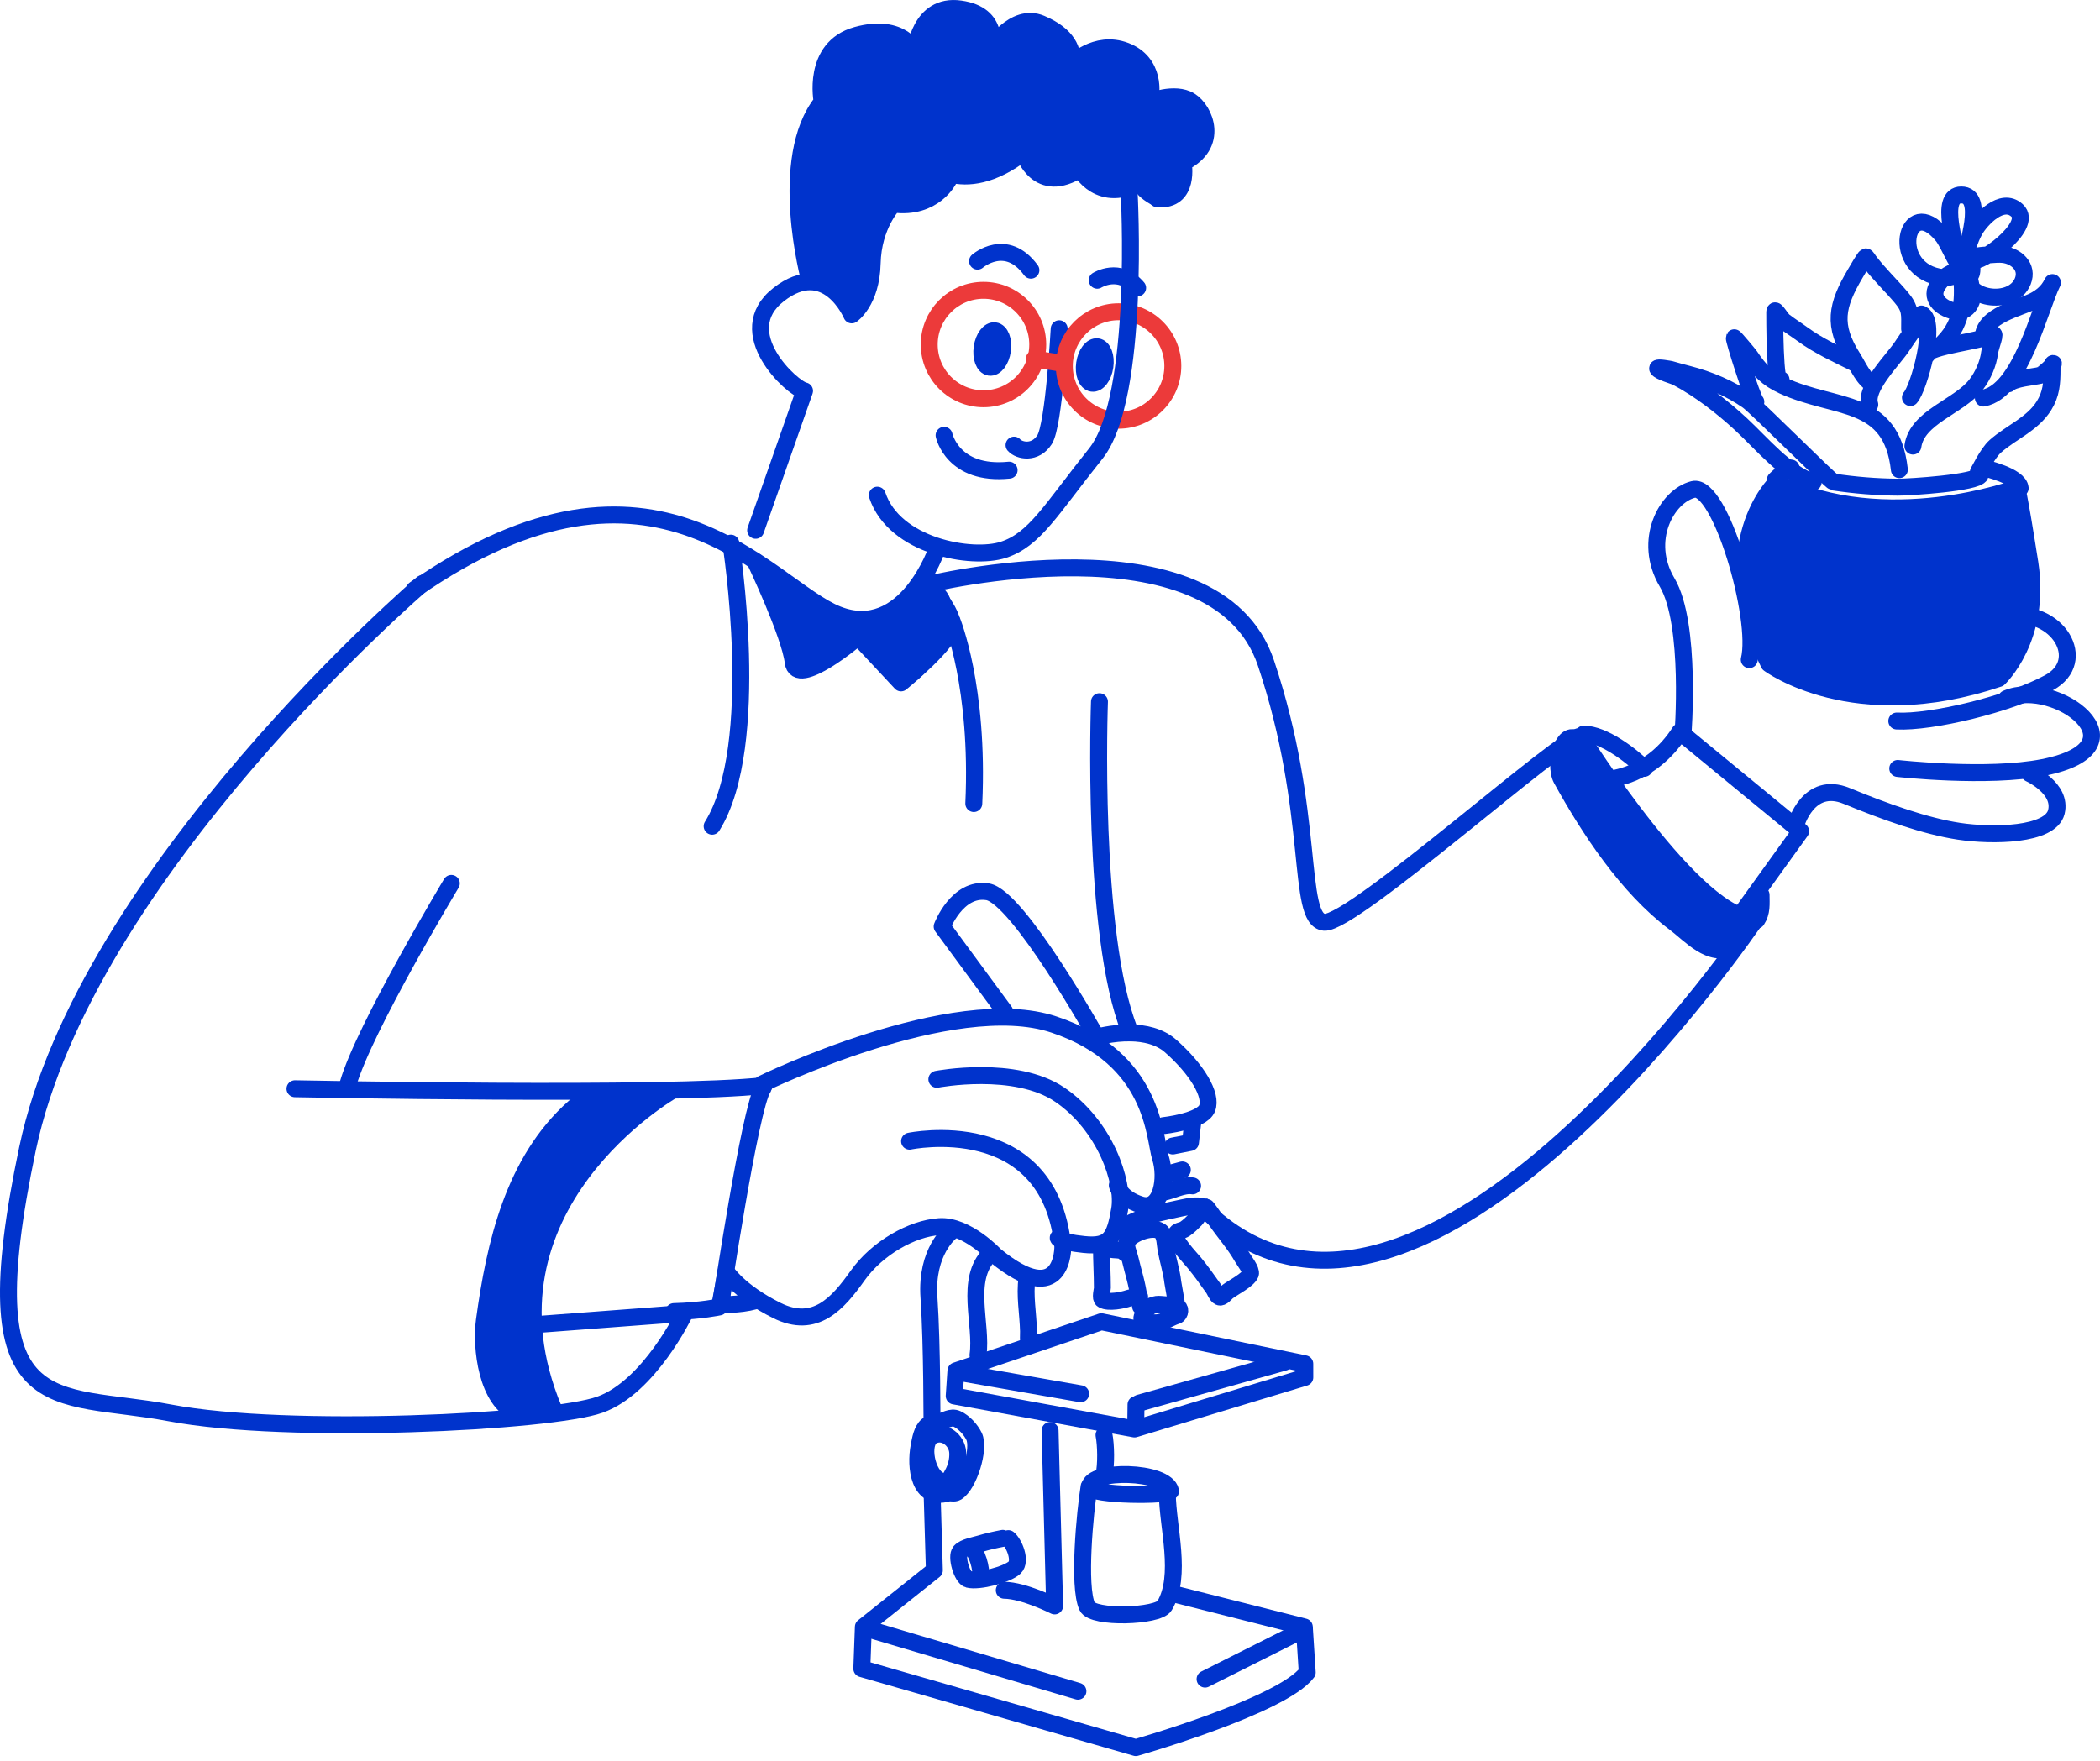 <?xml version="1.0" encoding="UTF-8"?> <svg xmlns="http://www.w3.org/2000/svg" width="248" height="208" viewBox="0 0 248 208" fill="none"><path d="M125.086 38.834C125.086 38.834 124.471 50.189 123.364 51.928C122.257 53.667 120.358 53.267 119.756 52.58" stroke="#0033CC" stroke-width="2" stroke-miterlimit="10" stroke-linecap="round" stroke-linejoin="round"></path><path d="M109.738 40.699C109.738 37.16 112.606 34.292 116.145 34.292C119.683 34.292 122.552 37.16 122.552 40.699C122.552 44.237 119.683 47.105 116.145 47.105C112.606 47.105 109.738 44.237 109.738 40.699Z" stroke="#EC3A3A" stroke-width="2" stroke-miterlimit="10" stroke-linecap="round" stroke-linejoin="round"></path><path d="M125.691 43.233C125.691 39.695 128.56 36.826 132.098 36.826C135.636 36.826 138.505 39.695 138.505 43.233C138.505 46.771 135.636 49.64 132.098 49.64C128.56 49.64 125.691 46.771 125.691 43.233Z" stroke="#EC3A3A" stroke-width="2" stroke-miterlimit="10" stroke-linecap="round" stroke-linejoin="round"></path><path d="M122.145 42.399L125.623 42.949" stroke="#EC3A3A" stroke-width="2" stroke-miterlimit="10" stroke-linecap="round" stroke-linejoin="round"></path><path d="M128.09 42.945C128.262 41.755 128.938 40.869 129.6 40.965C130.261 41.06 130.658 42.102 130.485 43.292C130.313 44.481 129.637 45.367 128.976 45.271C128.314 45.176 127.917 44.134 128.09 42.945Z" fill="#0033CC" stroke="#0033CC" stroke-width="2" stroke-miterlimit="10" stroke-linecap="round" stroke-linejoin="round"></path><path d="M115.986 41.055C116.158 39.866 116.834 38.979 117.496 39.076C118.157 39.171 118.554 40.213 118.382 41.402C118.21 42.591 117.534 43.477 116.872 43.382C116.211 43.286 115.814 42.244 115.986 41.055Z" fill="#0033CC" stroke="#0033CC" stroke-width="2" stroke-miterlimit="10" stroke-linecap="round" stroke-linejoin="round"></path><path d="M111.493 51.422C111.493 51.422 112.502 56.21 119.173 55.539" stroke="#0033CC" stroke-width="2" stroke-miterlimit="10" stroke-linecap="round" stroke-linejoin="round"></path><path d="M129.575 33.104C129.575 33.104 132.196 31.456 134.349 34.006" stroke="#0033CC" stroke-width="2" stroke-miterlimit="10" stroke-linecap="round" stroke-linejoin="round"></path><path d="M115.444 30.849C115.444 30.849 118.815 27.917 121.745 31.915" stroke="#0033CC" stroke-width="2" stroke-miterlimit="10" stroke-linecap="round" stroke-linejoin="round"></path><path d="M133.342 22.615C133.342 22.615 134.717 46.937 129.402 53.585C124.086 60.233 122.215 63.739 118.487 64.951C114.759 66.163 105.632 64.555 103.606 58.494" stroke="#0033CC" stroke-width="2" stroke-miterlimit="10" stroke-linecap="round" stroke-linejoin="round"></path><path d="M112.061 21.169C112.061 21.169 110.348 24.746 105.507 24.111C105.507 24.111 103.103 26.591 102.999 31.114C102.894 35.637 100.587 37.195 100.587 37.195C100.587 37.195 97.677 30.335 91.958 34.794C86.239 39.254 93.609 45.932 95.013 46.172L89.238 62.645" stroke="#0033CC" stroke-width="2" stroke-miterlimit="10" stroke-linecap="round" stroke-linejoin="round"></path><path d="M110.672 64.797C110.672 64.797 106.97 75.77 98.903 72.585C90.837 69.4 77.607 49.705 48.967 69.624" stroke="#0033CC" stroke-width="2" stroke-miterlimit="10" stroke-linecap="round" stroke-linejoin="round"></path><path d="M95.61 33.091C95.61 33.091 91.706 18.778 97.097 12.024C97.097 12.024 95.796 5.642 101.187 4.155C106.577 2.668 108.064 6.076 108.064 6.076C108.064 6.076 108.56 0.375 113.393 1.057C118.226 1.738 117.049 5.766 117.049 5.766C117.049 5.766 119.714 1.428 122.936 2.792C126.158 4.155 126.777 6.014 126.591 7.563C126.591 7.563 129.38 4.65 132.912 6.014C136.443 7.377 136.071 11.095 135.7 12.024C135.7 12.024 138.736 10.785 140.533 11.9C142.33 13.015 144.003 17.105 139.728 19.212C139.728 19.212 140.595 23.797 136.692 23.488" stroke="#0033CC" stroke-width="2" stroke-miterlimit="10" stroke-linecap="round" stroke-linejoin="round"></path><path d="M109.238 18.851C109.238 18.851 113.451 23.746 120.887 17.984" stroke="#0033CC" stroke-width="2" stroke-miterlimit="10" stroke-linecap="round" stroke-linejoin="round"></path><path d="M120.914 18.135C120.914 18.135 122.544 23.192 127.563 19.971C127.563 19.971 129.793 24.37 134.998 21.334C134.998 21.334 134.092 21.95 136.407 23.278" stroke="#0033CC" stroke-width="2" stroke-miterlimit="10" stroke-linecap="round" stroke-linejoin="round"></path><path d="M89.172 66.283C89.172 66.283 93.287 74.948 93.67 78.207C94.054 81.466 101.338 75.236 101.338 75.236L106.406 80.668C106.406 80.668 112.504 75.715 112.456 73.798C112.408 71.881 109.15 68.526 109.15 68.526" stroke="#0033CC" stroke-width="2" stroke-miterlimit="10" stroke-linecap="round" stroke-linejoin="round"></path><path d="M86.307 64.16C86.307 64.16 90.091 88.014 84.101 97.599" stroke="#0033CC" stroke-width="2" stroke-miterlimit="10" stroke-linecap="round" stroke-linejoin="round"></path><path d="M112.422 73.334C112.422 73.334 115.636 81.129 115.002 94.92" stroke="#0033CC" stroke-width="2" stroke-miterlimit="10" stroke-linecap="round" stroke-linejoin="round"></path><path d="M49.876 68.936C49.876 68.936 10.128 102.987 3.25 135.695C-3.628 168.403 6.194 164.274 20.097 166.905C33.999 169.537 65.012 168.02 70.851 165.931C76.691 163.843 80.85 155.146 80.85 155.146L63.286 156.472" stroke="#0033CC" stroke-width="2" stroke-miterlimit="10" stroke-linecap="round" stroke-linejoin="round"></path><path d="M79.481 128.766C79.481 128.766 55.39 142.465 65.4 166.513" stroke="#0033CC" stroke-width="2" stroke-miterlimit="10" stroke-linecap="round" stroke-linejoin="round"></path><path d="M85.088 154.226C85.088 154.226 88.586 130.761 90.113 128.532" stroke="#0033CC" stroke-width="2" stroke-miterlimit="10" stroke-linecap="round" stroke-linejoin="round"></path><path d="M84.943 154.388C84.943 154.388 82.828 154.852 79.589 154.934" stroke="#0033CC" stroke-width="2" stroke-miterlimit="10" stroke-linecap="round" stroke-linejoin="round"></path><path d="M53.301 104.352C53.301 104.352 42.996 121.482 41.11 128.022" stroke="#0033CC" stroke-width="2" stroke-miterlimit="10" stroke-linecap="round" stroke-linejoin="round"></path><path d="M34.836 128.61C34.836 128.61 79.059 129.502 90.233 128.235" stroke="#0033CC" stroke-width="2" stroke-miterlimit="10" stroke-linecap="round" stroke-linejoin="round"></path><path d="M90.034 128.02C90.034 128.02 112.541 117.041 124.466 121.025C136.39 125.008 136.291 134.373 137.044 136.748C137.797 139.122 137.203 143.111 134.71 142.316C132.216 141.522 131.948 140.014 131.948 140.014" stroke="#0033CC" stroke-width="2" stroke-miterlimit="10" stroke-linecap="round" stroke-linejoin="round"></path><path d="M110.638 127.492C110.638 127.492 119.888 125.712 125.182 129.33C130.476 132.949 132.791 139.589 132.222 142.892C131.653 146.194 131.08 147.332 127.997 147.005C124.916 146.678 124.971 146.225 124.971 146.225" stroke="#0033CC" stroke-width="2" stroke-miterlimit="10" stroke-linecap="round" stroke-linejoin="round"></path><path d="M107.415 134.804C107.415 134.804 123.882 131.339 125.517 147.223C125.517 147.223 125.673 154.931 117.537 148.313C117.537 148.313 114.171 144.682 110.929 144.899C107.688 145.117 103.593 147.425 101.279 150.687C98.966 153.948 96.269 157.068 91.725 154.796C87.181 152.524 85.753 150.187 85.753 150.187L85.029 154.097C85.029 154.097 87.265 154.203 89.164 153.677" stroke="#0033CC" stroke-width="2" stroke-miterlimit="10" stroke-linecap="round" stroke-linejoin="round"></path><path d="M118.653 119.494L111.264 109.446C111.264 109.446 113.02 104.779 116.624 105.341C120.228 105.902 129.513 122.53 129.513 122.53" stroke="#0033CC" stroke-width="2" stroke-miterlimit="10" stroke-linecap="round" stroke-linejoin="round"></path><path d="M133.519 122.012C135.139 122.043 136.927 122.404 138.243 123.564C141.343 126.294 143.189 129.363 142.551 130.93C141.914 132.496 137.378 132.97 137.378 132.97" stroke="#0033CC" stroke-width="2" stroke-miterlimit="10" stroke-linecap="round" stroke-linejoin="round"></path><path d="M129.443 122.534C129.443 122.534 131.331 121.972 133.526 122.014" stroke="#0033CC" stroke-width="2" stroke-miterlimit="10" stroke-linecap="round" stroke-linejoin="round"></path><path d="M140.896 132.248L140.587 134.957L138.503 135.372" stroke="#0033CC" stroke-width="2" stroke-miterlimit="10" stroke-linecap="round" stroke-linejoin="round"></path><path d="M137.603 138.751L139.629 138.2" stroke="#0033CC" stroke-width="2" stroke-miterlimit="10" stroke-linecap="round" stroke-linejoin="round"></path><path d="M112.292 145.516C112.292 145.516 109.323 147.784 109.706 153.272C110.089 158.76 110.062 168.697 110.062 168.697" stroke="#0033CC" stroke-width="2" stroke-miterlimit="10" stroke-linecap="round" stroke-linejoin="round"></path><path d="M110.081 176.534L110.344 185.497L101.959 192.182L101.777 197.114L134.133 206.437C134.133 206.437 151.424 201.507 154.379 197.559L154.034 192.183L138.31 188.209" stroke="#0033CC" stroke-width="2" stroke-miterlimit="10" stroke-linecap="round" stroke-linejoin="round"></path><path d="M102.205 192.337L127.298 199.78" stroke="#0033CC" stroke-width="2" stroke-miterlimit="10" stroke-linecap="round" stroke-linejoin="round"></path><path d="M142.313 198.348L154.03 192.457" stroke="#0033CC" stroke-width="2" stroke-miterlimit="10" stroke-linecap="round" stroke-linejoin="round"></path><path d="M124.009 168.983L124.547 189.705C124.547 189.705 120.927 187.874 118.6 187.854" stroke="#0033CC" stroke-width="2" stroke-miterlimit="10" stroke-linecap="round" stroke-linejoin="round"></path><path d="M128.616 175.618C128.145 178.562 127.286 187.365 128.386 189.767C129.054 191.226 136.756 190.976 137.525 189.691C139.645 186.148 137.882 180.328 137.857 176.452" stroke="#0033CC" stroke-width="2" stroke-miterlimit="10" stroke-linecap="round" stroke-linejoin="round"></path><path d="M138.239 176.133C137.738 173.686 128.7 173.543 128.684 175.66C128.677 176.702 138.366 176.756 138.239 176.133Z" stroke="#0033CC" stroke-width="2" stroke-miterlimit="10" stroke-linecap="round" stroke-linejoin="round"></path><path d="M130.379 169.514C130.61 170.69 130.659 173.025 130.371 174.26" stroke="#0033CC" stroke-width="2" stroke-miterlimit="10" stroke-linecap="round" stroke-linejoin="round"></path><path d="M130.066 156.132L112.889 161.929L112.687 164.902L133.979 168.8L154.092 162.708L154.089 161.099L130.066 156.132Z" stroke="#0033CC" stroke-width="2" stroke-miterlimit="10" stroke-linecap="round" stroke-linejoin="round"></path><path d="M151.694 160.908L134.551 165.736" stroke="#0033CC" stroke-width="2" stroke-miterlimit="10" stroke-linecap="round" stroke-linejoin="round"></path><path d="M134.124 168.641L134.158 165.919" stroke="#0033CC" stroke-width="2" stroke-miterlimit="10" stroke-linecap="round" stroke-linejoin="round"></path><path d="M113.027 162.084L127.622 164.643" stroke="#0033CC" stroke-width="2" stroke-miterlimit="10" stroke-linecap="round" stroke-linejoin="round"></path><path d="M133.157 146.62C132.879 147.224 133.29 147.981 133.438 148.625C133.788 150.141 134.322 151.727 134.494 153.27C134.51 153.413 134.904 155.304 134.916 155.311C134.916 155.311 135.514 154.613 135.549 154.572C135.821 154.262 136.247 154.151 136.64 154.079C136.964 154.02 138.777 154.315 138.928 154.114C138.978 154.047 138.532 151.702 138.505 151.475C138.35 150.152 137.931 148.864 137.696 147.57C137.585 146.96 137.612 146.11 137.203 145.599C136.437 144.642 133.584 145.688 133.157 146.62Z" stroke="#0033CC" stroke-width="2" stroke-miterlimit="10" stroke-linecap="round" stroke-linejoin="round"></path><path d="M138.853 145.804C138.58 146.553 140.512 148.522 141.053 149.182C141.837 150.141 142.595 151.196 143.304 152.208C143.487 152.47 143.681 153.048 143.973 153.193C144.319 153.366 144.752 152.741 144.994 152.56C145.613 152.096 147.379 151.205 147.668 150.484C147.836 150.064 146.917 148.904 146.718 148.548C145.841 146.99 144.624 145.635 143.621 144.186C143.513 144.028 142.528 142.584 142.425 142.567C142.148 142.521 141.395 143.843 141.194 144.045C140.796 144.442 140.398 144.856 139.927 145.171C139.535 145.432 139.021 145.344 138.853 145.804Z" stroke="#0033CC" stroke-width="2" stroke-miterlimit="10" stroke-linecap="round" stroke-linejoin="round"></path><path d="M130.08 147.342C130.08 148.928 130.186 150.532 130.186 152.128C130.186 152.415 129.902 153.344 130.221 153.536C130.894 153.94 132.62 153.601 133.282 153.36C133.694 153.21 134.185 153.383 134.584 153.184" stroke="#0033CC" stroke-width="2" stroke-miterlimit="10" stroke-linecap="round" stroke-linejoin="round"></path><path d="M131.897 145.375C134.045 143.94 136.374 143.352 138.852 142.843C139.867 142.635 140.815 142.342 141.811 142.483" stroke="#0033CC" stroke-width="2" stroke-miterlimit="10" stroke-linecap="round" stroke-linejoin="round"></path><path d="M110.131 169.609C108.628 170.403 109.447 174.391 111.083 174.924C111.32 175.001 111.541 175.124 111.795 175.018C112.125 174.879 112.31 174.455 112.475 174.161C112.913 173.382 113.151 172.482 113.101 171.577C113.022 170.128 111.486 168.893 110.131 169.609Z" stroke="#0033CC" stroke-width="2" stroke-miterlimit="10" stroke-linecap="round" stroke-linejoin="round"></path><path d="M109.504 168.396C108.87 168.915 108.689 170.064 108.541 170.83C108.07 173.278 108.498 177.344 111.938 176.379C112.284 176.282 112.667 176.474 112.988 176.28C114.405 175.426 115.744 171.136 115.033 169.675C114.636 168.86 113.844 167.995 113.025 167.614C112.302 167.278 111.556 167.858 110.894 167.977C110.254 168.091 110.05 167.949 109.504 168.396Z" stroke="#0033CC" stroke-width="2" stroke-miterlimit="10" stroke-linecap="round" stroke-linejoin="round"></path><path d="M116.885 148.169C113.887 151.166 116.021 156.419 115.498 160.074" stroke="#0033CC" stroke-width="2" stroke-miterlimit="10" stroke-linecap="round" stroke-linejoin="round"></path><path d="M121.287 150.938C120.984 153.052 121.414 155.132 121.462 157.237C121.473 157.734 121.393 158.361 121.55 158.834" stroke="#0033CC" stroke-width="2" stroke-miterlimit="10" stroke-linecap="round" stroke-linejoin="round"></path><path d="M130.637 147.342C131.22 147.746 131.803 147.572 132.42 147.724C132.733 147.802 132.752 148.025 133.005 148.061" stroke="#0033CC" stroke-width="2" stroke-miterlimit="10" stroke-linecap="round" stroke-linejoin="round"></path><path d="M134.924 155.451C134.581 156.135 135.46 156.162 135.952 156.232C137.262 156.42 137.868 155.772 138.986 155.4C139.38 155.268 139.492 154.458 139.005 154.388" stroke="#0033CC" stroke-width="2" stroke-miterlimit="10" stroke-linecap="round" stroke-linejoin="round"></path><path d="M137.442 140.828C138.461 140.656 139.729 139.91 140.837 140.084" stroke="#0033CC" stroke-width="2" stroke-miterlimit="10" stroke-linecap="round" stroke-linejoin="round"></path><path d="M118.421 181.722C117.486 181.902 116.63 182.09 115.713 182.367C115.042 182.571 113.905 182.736 113.4 183.273C112.869 183.839 113.595 186.358 114.348 186.558C115.574 186.883 118.943 186.004 119.822 185.172C120.639 184.4 119.77 182.298 119.086 181.754" stroke="#0033CC" stroke-width="2" stroke-miterlimit="10" stroke-linecap="round" stroke-linejoin="round"></path><path d="M114.619 182.903C115.354 183.058 115.99 185.542 115.777 186.124C115.692 186.358 115.439 186.427 115.266 186.568" stroke="#0033CC" stroke-width="2" stroke-miterlimit="10" stroke-linecap="round" stroke-linejoin="round"></path><path d="M109.208 69.115C109.208 69.115 143.561 60.625 149.501 78.316C155.44 96.007 153.039 108.641 156.391 108.943C159.744 109.244 184.954 86.562 186.666 86.989C186.666 86.989 200.487 109 207.413 108.48C207.413 108.48 168.039 166.903 142.631 143.219" stroke="#0033CC" stroke-width="2" stroke-miterlimit="10" stroke-linecap="round" stroke-linejoin="round"></path><path d="M129.841 82.888C129.841 82.888 128.828 110.34 133.403 121.747" stroke="#0033CC" stroke-width="2" stroke-miterlimit="10" stroke-linecap="round" stroke-linejoin="round"></path><path d="M96.055 32.864C95.372 30.767 95.198 28.554 95.088 26.285C95.041 25.304 94.768 24.308 94.775 23.337C94.794 20.728 95.256 17.771 95.928 15.247C96.259 14.002 97.157 13 97.637 11.846C97.793 11.472 97.53 10.889 97.523 10.504C97.494 8.654 97.8 5.991 99.61 5.015C101.96 3.749 104.176 4.726 106.407 5.532C106.839 5.688 107.29 6.09 107.6 6.405C107.724 6.531 107.979 7.1 108.196 7.062C108.429 7.022 108.656 5.576 108.773 5.32C109.402 3.94 109.51 2.574 111.047 1.941C113.108 1.09 115.656 1.503 116.388 3.752C116.58 4.342 116.693 6.062 117.118 6.448C117.373 6.679 118.04 5.235 118.143 5.088C118.603 4.434 120.204 3.734 120.959 3.556C122.806 3.122 124.725 4.555 125.572 6.016C125.854 6.501 126.239 7.282 126.371 7.839C126.409 8.004 126.279 8.238 126.225 8.385C126.187 8.49 126.039 8.785 126.056 8.675C126.082 8.502 127.06 8.315 127.277 8.101C128.74 6.659 131.631 5.688 133.467 7.203C134.606 8.142 135.136 9.235 135.471 10.658C135.538 10.942 135.212 12.448 135.511 12.493C135.567 12.501 137.736 11.921 138.003 11.858C139.329 11.546 141.186 13.207 141.662 14.364C142.013 15.213 142.101 17.25 141.381 17.916C140.86 18.398 139.88 18.54 139.45 19.014C139.119 19.379 139.396 20.458 139.224 20.935C138.62 22.609 137.734 22.66 136.115 22.738C135.216 22.781 134.721 21.655 134.354 21.023C134.243 20.83 134.12 20.636 134.068 20.412C134.044 20.311 133.99 20.061 133.92 20.138C133.844 20.221 133.81 20.623 133.765 20.745C133.652 21.058 133.13 21.42 132.939 21.63C132.527 22.084 131.44 21.716 130.99 21.59C130.304 21.397 129.328 21.27 128.861 20.639C128.641 20.34 127.853 19.056 127.542 18.927C127.477 18.9 127.086 19.474 126.885 19.522C125.601 19.824 124.715 20.594 123.378 20.193C122.416 19.905 121.086 17.641 120.865 17.608C120.514 17.555 118.227 19.25 117.737 19.535C116.564 20.215 114.327 20.683 113.031 20.215C112.722 20.103 112.418 19.807 112.09 19.758C111.952 19.737 111.899 19.943 111.859 20.039C111.504 20.891 111.317 21.839 110.439 22.348C109.502 22.892 108.266 23.69 107.139 23.744C106.451 23.778 105.321 23.18 104.715 23.506C104.612 23.561 104.195 25.635 104.097 25.936C103.577 27.536 102.95 29.132 102.43 30.732C102.053 31.893 101.899 33.139 101.399 34.235C101.25 34.563 100.285 36.103 100.591 36.258" fill="#0033CC"></path><path d="M96.055 32.864C95.372 30.767 95.198 28.554 95.088 26.285C95.041 25.304 94.768 24.308 94.775 23.337C94.794 20.728 95.256 17.771 95.928 15.247C96.259 14.002 97.157 13 97.637 11.846C97.793 11.472 97.53 10.889 97.523 10.504C97.494 8.654 97.8 5.991 99.61 5.015C101.96 3.749 104.176 4.726 106.407 5.532C106.839 5.688 107.29 6.09 107.6 6.405C107.724 6.531 107.979 7.1 108.196 7.062C108.429 7.022 108.656 5.576 108.773 5.32C109.402 3.94 109.51 2.574 111.047 1.941C113.108 1.09 115.656 1.503 116.388 3.752C116.58 4.342 116.693 6.062 117.118 6.448C117.373 6.679 118.04 5.235 118.143 5.088C118.603 4.434 120.204 3.734 120.959 3.556C122.806 3.122 124.725 4.555 125.572 6.016C125.854 6.501 126.239 7.282 126.371 7.839C126.409 8.004 126.279 8.238 126.225 8.385C126.187 8.49 126.039 8.785 126.056 8.675C126.082 8.502 127.06 8.315 127.277 8.101C128.74 6.659 131.631 5.688 133.467 7.203C134.606 8.142 135.136 9.235 135.471 10.658C135.538 10.942 135.212 12.448 135.511 12.493C135.567 12.501 137.736 11.921 138.003 11.858C139.329 11.546 141.186 13.207 141.662 14.364C142.013 15.213 142.101 17.25 141.381 17.916C140.86 18.398 139.88 18.54 139.45 19.014C139.119 19.379 139.396 20.458 139.224 20.935C138.62 22.609 137.734 22.66 136.115 22.738C135.216 22.781 134.721 21.655 134.354 21.023C134.243 20.83 134.12 20.636 134.068 20.412C134.044 20.311 133.99 20.061 133.92 20.138C133.844 20.221 133.81 20.623 133.765 20.745C133.652 21.058 133.13 21.42 132.939 21.63C132.527 22.084 131.44 21.716 130.99 21.59C130.304 21.397 129.328 21.27 128.861 20.639C128.641 20.34 127.853 19.056 127.542 18.927C127.477 18.9 127.086 19.474 126.885 19.522C125.601 19.824 124.715 20.594 123.378 20.193C122.416 19.905 121.086 17.641 120.865 17.608C120.514 17.555 118.227 19.25 117.737 19.535C116.564 20.215 114.327 20.683 113.031 20.215C112.722 20.103 112.418 19.807 112.09 19.758C111.952 19.737 111.899 19.943 111.859 20.039C111.504 20.891 111.317 21.839 110.439 22.348C109.502 22.892 108.266 23.69 107.139 23.744C106.451 23.778 105.321 23.18 104.715 23.506C104.612 23.561 104.195 25.635 104.097 25.936C103.577 27.536 102.95 29.132 102.43 30.732C102.053 31.893 101.899 33.139 101.399 34.235C101.25 34.563 100.285 36.103 100.591 36.258" stroke="#0033CC" stroke-width="2" stroke-miterlimit="10" stroke-linecap="round" stroke-linejoin="round"></path><path d="M78.553 129.14C78.65 128.441 77.906 128.908 77.574 129.061C74.14 130.634 70.975 128.003 67.824 130.796C60.613 137.187 58.442 147.01 57.204 155.997C56.772 159.13 57.477 165.582 61.086 166.923C61.606 167.116 64.158 166.967 64.372 166.221C64.611 165.384 62.199 161.791 62.078 160.517C61.561 155.032 61.353 149.023 63.775 143.817C65.739 139.596 68.5 136.014 71.685 132.702C72.014 132.359 76.034 130.197 76.04 130.224C76.147 130.8 72.871 132.845 72.388 133.184C68.644 135.808 66.105 139.183 63.918 143.177C61.241 148.068 61.196 154.535 61.582 159.734C61.723 161.641 62.627 163.413 63.542 165.062C63.718 165.38 64.07 166.015 64.07 166.015C64.07 166.015 63.618 165.39 63.372 165.094C62.464 163.997 62.434 162.534 62.036 161.226C61.284 158.755 61.146 155.316 61.501 152.74C62.319 146.803 63.997 138.298 68.494 133.912C69.221 133.203 70.342 132.723 70.918 131.882" fill="#0033CC"></path><path d="M78.553 129.14C78.65 128.441 77.906 128.908 77.574 129.061C74.14 130.634 70.975 128.003 67.824 130.796C60.613 137.187 58.442 147.01 57.204 155.997C56.772 159.13 57.477 165.582 61.086 166.923C61.606 167.116 64.158 166.967 64.372 166.221C64.611 165.384 62.199 161.791 62.078 160.517C61.561 155.032 61.353 149.023 63.775 143.817C65.739 139.596 68.5 136.014 71.685 132.702C72.014 132.359 76.034 130.197 76.04 130.224C76.147 130.8 72.871 132.845 72.388 133.184C68.644 135.808 66.105 139.183 63.918 143.177C61.241 148.068 61.196 154.535 61.582 159.734C61.723 161.641 62.627 163.413 63.542 165.062C63.718 165.38 64.07 166.015 64.07 166.015C64.07 166.015 63.618 165.39 63.372 165.094C62.464 163.997 62.434 162.534 62.036 161.226C61.284 158.755 61.146 155.316 61.501 152.74C62.319 146.803 63.997 138.298 68.494 133.912C69.221 133.203 70.342 132.723 70.918 131.882" stroke="#0033CC" stroke-width="2" stroke-miterlimit="10" stroke-linecap="round" stroke-linejoin="round"></path><path d="M72.903 130.89C70.482 132.26 68.577 134.76 66.876 136.883C66.681 137.128 64.634 140.393 64.737 140.393C64.847 140.394 64.927 140.28 65.009 140.208C65.104 140.127 65.18 140.027 65.266 139.936C65.351 139.846 65.444 139.763 65.522 139.666C66.829 138.033 68.524 136.672 69.995 135.213C70.2 135.01 70.336 134.408 70.575 134.569C70.714 134.663 70.209 135.128 70.165 135.18C69.261 136.247 68.281 137.322 67.499 138.484C65.563 141.363 63.355 144.577 62.699 148.036C61.886 152.328 61.821 156.864 62.662 161.16C62.957 162.669 64.061 163.973 64.48 165.486C64.596 165.904 65.683 166.443 65.258 166.527C64.63 166.649 63.955 166.078 63.322 166.111C58.488 166.359 58.469 162.717 58.184 158.592C57.766 152.537 61.528 139.463 66.017 135.196" fill="#0033CC"></path><path d="M72.903 130.89C70.482 132.26 68.577 134.76 66.876 136.883C66.681 137.128 64.634 140.393 64.737 140.393C64.847 140.394 64.927 140.28 65.009 140.208C65.104 140.127 65.18 140.027 65.266 139.936C65.351 139.846 65.444 139.763 65.522 139.666C66.829 138.033 68.524 136.672 69.995 135.213C70.2 135.01 70.336 134.408 70.575 134.569C70.714 134.663 70.209 135.128 70.165 135.18C69.261 136.247 68.281 137.322 67.499 138.484C65.563 141.363 63.355 144.577 62.699 148.036C61.886 152.328 61.821 156.864 62.662 161.16C62.957 162.669 64.061 163.973 64.48 165.486C64.596 165.904 65.683 166.443 65.258 166.527C64.63 166.649 63.955 166.078 63.322 166.111C58.488 166.359 58.469 162.717 58.184 158.592C57.766 152.537 61.528 139.463 66.017 135.196" stroke="#0033CC" stroke-width="2" stroke-miterlimit="10" stroke-linecap="round" stroke-linejoin="round"></path><path d="M90.233 67.73C92.088 69.517 92.978 73.581 93.85 76.043C93.956 76.342 94.425 78.827 94.747 78.776C96.901 78.427 99.112 75.153 101.52 74.764C101.535 74.761 106.637 79.059 106.759 79.293C106.807 79.385 106.882 80.029 107.088 79.921C109.671 78.569 114.159 70.923 109.405 69.436C108.637 69.195 105.639 72.475 104.817 72.905C102.769 73.977 101.032 72.911 98.927 73.252" fill="#0033CC"></path><path d="M90.233 67.73C92.088 69.517 92.978 73.581 93.85 76.043C93.956 76.342 94.425 78.827 94.747 78.776C96.901 78.427 99.112 75.153 101.52 74.764C101.535 74.761 106.637 79.059 106.759 79.293C106.807 79.385 106.882 80.029 107.088 79.921C109.671 78.569 114.159 70.923 109.405 69.436C108.637 69.195 105.639 72.475 104.817 72.905C102.769 73.977 101.032 72.911 98.927 73.252" stroke="#0033CC" stroke-width="2" stroke-miterlimit="10" stroke-linecap="round" stroke-linejoin="round"></path><path d="M190.045 92.019C190.045 92.019 194.945 91.799 198.38 86.451L212.646 98.187L205.374 108.288" stroke="#0033CC" stroke-width="2" stroke-miterlimit="10" stroke-linecap="round" stroke-linejoin="round"></path><path d="M198.74 86.934C198.74 86.934 199.797 73.722 196.875 68.792C193.953 63.862 196.795 58.615 199.963 57.819C203.131 57.024 207.8 73.025 206.58 77.923" stroke="#0033CC" stroke-width="2" stroke-miterlimit="10" stroke-linecap="round" stroke-linejoin="round"></path><path d="M207.029 74.611C207.029 74.611 217.552 80.823 223.347 78.907C229.143 76.993 231.219 73.606 237.123 72.735C243.028 71.864 246.703 78.079 241.989 80.64C237.274 83.202 228.036 85.384 224.002 85.172" stroke="#0033CC" stroke-width="2" stroke-miterlimit="10" stroke-linecap="round" stroke-linejoin="round"></path><path d="M236.962 82.523C242.764 80.045 253.755 88.199 241.299 90.658C234.705 91.96 224.116 90.777 224.116 90.777" stroke="#0033CC" stroke-width="2" stroke-miterlimit="10" stroke-linecap="round" stroke-linejoin="round"></path><path d="M239.698 91.38C239.698 91.38 243.536 93.117 242.846 95.913C242.157 98.71 235.284 98.79 231.339 98.194C227.395 97.597 222.68 95.913 218.097 94.025C213.513 92.138 212.071 97.471 212.071 97.471" stroke="#0033CC" stroke-width="2" stroke-miterlimit="10" stroke-linecap="round" stroke-linejoin="round"></path><path d="M209.779 56.995C209.779 56.995 202.052 64.384 208.904 78.415C208.904 78.415 218.893 85.922 236.044 80.148C236.044 80.148 241.112 75.415 239.715 66.499C238.318 57.583 238.15 57.64 238.15 57.64C238.15 57.64 222.749 63.354 209.779 56.995Z" fill="#0033CC" stroke="#0033CC" stroke-width="2" stroke-miterlimit="10" stroke-linecap="round" stroke-linejoin="round"></path><path d="M234.333 55.288C234.333 55.288 238.443 56.202 238.572 57.664L234.333 55.288Z" fill="#0033CC"></path><path d="M234.333 55.288C234.333 55.288 238.443 56.202 238.572 57.664" stroke="#0033CC" stroke-width="2" stroke-miterlimit="10" stroke-linecap="round" stroke-linejoin="round"></path><path d="M209.653 56.683C209.653 56.683 210.476 55.797 211.52 55.288L209.653 56.683Z" fill="#0033CC"></path><path d="M209.653 56.683C209.653 56.683 210.476 55.797 211.52 55.288" stroke="#0033CC" stroke-width="2" stroke-miterlimit="10" stroke-linecap="round" stroke-linejoin="round"></path><path d="M221.159 45.333C220.18 45.007 219.347 43.116 218.837 42.319C216.335 38.409 216.892 36.061 219.082 32.339C219.256 32.041 220.212 30.388 220.344 30.343C220.424 30.317 220.676 30.745 220.711 30.791C221.884 32.356 223.283 33.665 224.54 35.15C225.673 36.489 225.518 37.119 225.518 38.857" stroke="#0033CC" stroke-width="2" stroke-miterlimit="10" stroke-linecap="round" stroke-linejoin="round"></path><path d="M220.814 47.791C220.156 45.815 223.655 42.405 224.614 40.923C225.369 39.755 226.166 38.791 226.806 37.513C226.871 37.383 226.821 37.034 226.951 37.1C228.817 38.032 226.597 45.889 225.612 46.963" stroke="#0033CC" stroke-width="2" stroke-miterlimit="10" stroke-linecap="round" stroke-linejoin="round"></path><path d="M227.587 41.905C227.587 40.913 234.315 40.269 235.283 39.543C235.848 39.119 235.051 40.937 234.967 41.638C234.807 42.957 234.185 44.363 233.384 45.413C231.384 48.033 226.401 49.233 225.907 52.694" stroke="#0033CC" stroke-width="2" stroke-miterlimit="10" stroke-linecap="round" stroke-linejoin="round"></path><path d="M234.2 39.885C234.2 37.251 238.53 36.4 240.216 35.526C241.137 35.047 241.864 34.419 242.334 33.48C242.35 33.447 242.399 33.35 242.383 33.383C240.837 36.474 238.675 46.211 234.224 47.021" stroke="#0033CC" stroke-width="2" stroke-miterlimit="10" stroke-linecap="round" stroke-linejoin="round"></path><path d="M237.196 45.341C237.846 44.691 240.051 44.547 240.922 44.342C241.243 44.267 242.696 42.93 242.48 42.93C242.288 42.93 242.335 43.662 242.335 43.709C242.335 45.263 242.243 46.548 241.385 47.923C240.014 50.116 237.511 51.055 235.637 52.72C234.682 53.569 233.676 55.758 233.641 55.74" stroke="#0033CC" stroke-width="2" stroke-miterlimit="10" stroke-linecap="round" stroke-linejoin="round"></path><path d="M214.127 56.968C210.88 55.86 208.103 52.431 205.621 50.132C203.369 48.046 200.746 46.016 198.037 44.572C197.664 44.373 195.988 43.931 195.758 43.54C195.626 43.317 197.281 43.635 197.281 43.635C197.97 43.837 198.657 44.021 199.353 44.2C201.825 44.837 204.301 45.874 206.403 47.342C207.387 48.028 216.222 56.895 216.541 56.943C219.037 57.318 221.597 57.529 224.118 57.547C225.42 57.557 233.544 57.045 233.869 56.092" stroke="#0033CC" stroke-width="2" stroke-miterlimit="10" stroke-linecap="round" stroke-linejoin="round"></path><path d="M207.358 47.471C206.946 47.059 204.722 40.08 204.812 39.897C204.84 39.844 206.539 41.866 206.675 42.07C207.776 43.722 208.692 44.7 210.524 45.547C216.811 48.448 223.358 46.946 224.306 55.48" stroke="#0033CC" stroke-width="2" stroke-miterlimit="10" stroke-linecap="round" stroke-linejoin="round"></path><path d="M210.332 44.843C209.548 46.411 209.587 36.91 209.587 36.835C209.587 36.308 210.286 37.631 210.705 37.952C211.391 38.48 212.118 38.931 212.815 39.442C214.808 40.904 217.015 41.883 219.085 42.919" stroke="#0033CC" stroke-width="2" stroke-miterlimit="10" stroke-linecap="round" stroke-linejoin="round"></path><path d="M229.025 40.908C231.732 38.518 231.933 35.664 231.656 32.58" stroke="#0033CC" stroke-width="2" stroke-miterlimit="10" stroke-linecap="round" stroke-linejoin="round"></path><path d="M231.765 31.699C230.355 30.798 232.978 34.327 232.878 31.57C232.836 30.411 231.936 31.809 231.765 31.699Z" stroke="#0033CC" stroke-width="2" stroke-miterlimit="10" stroke-linecap="round" stroke-linejoin="round"></path><path d="M231.23 30.712C231.088 29.289 228.878 23.029 231.617 23.027C234.468 23.025 232.217 29.205 232.047 30.513C231.979 31.035 232.241 29.472 232.429 28.979C232.661 28.372 232.888 27.757 233.209 27.192C233.908 25.964 236.397 23.208 238.202 24.855C240.248 26.723 233.671 31.353 232.998 30.697C232.507 30.22 234.28 30.137 234.964 30.1C235.492 30.07 236.025 30.005 236.552 30.062C238.108 30.231 239.563 31.526 238.882 33.227C237.663 36.275 231.65 35.457 232.116 31.862C232.126 31.781 232.531 32.592 232.554 32.71C232.661 33.254 232.785 33.794 232.892 34.338C233.171 35.771 232.205 37.095 230.693 36.732C229.177 36.368 227.804 35.168 228.909 33.577C229.833 32.248 230.907 32.014 232.394 31.594C232.455 31.576 232.605 31.497 232.582 31.557C232.278 32.332 230.164 32.872 229.497 32.801C222.939 32.102 225.007 22.498 229.408 27.857C230.126 28.731 231.342 31.835 231.23 30.712Z" stroke="#0033CC" stroke-width="2" stroke-miterlimit="10" stroke-linecap="round" stroke-linejoin="round"></path><path d="M186.733 87.83C184.729 85.325 183.424 90.246 184.41 92.035C187.662 97.926 192.168 104.816 197.742 108.998C199.621 110.407 202.01 113.242 204.562 111.834C204.974 111.606 206.544 109.345 206.277 109.07C205.028 107.783 201.64 107.516 200.072 106.132C198.903 105.099 198.723 103.496 197.701 102.442C193.348 97.958 190.737 92.834 186.733 87.83Z" fill="#0033CC" stroke="#0033CC" stroke-width="2" stroke-miterlimit="10" stroke-linecap="round" stroke-linejoin="round"></path><path d="M187.029 86.716C189.365 86.716 192.648 89.23 194.181 90.763L187.029 86.716Z" fill="#0033CC"></path><path d="M187.029 86.716C189.365 86.716 192.648 89.23 194.181 90.763" stroke="#0033CC" stroke-width="2" stroke-miterlimit="10" stroke-linecap="round" stroke-linejoin="round"></path><path d="M207.463 108.697C208.101 107.741 207.975 106.794 207.975 105.709L207.463 108.697Z" fill="#0033CC"></path><path d="M207.463 108.697C208.101 107.741 207.975 106.794 207.975 105.709" stroke="#0033CC" stroke-width="2" stroke-miterlimit="10" stroke-linecap="round" stroke-linejoin="round"></path></svg> 